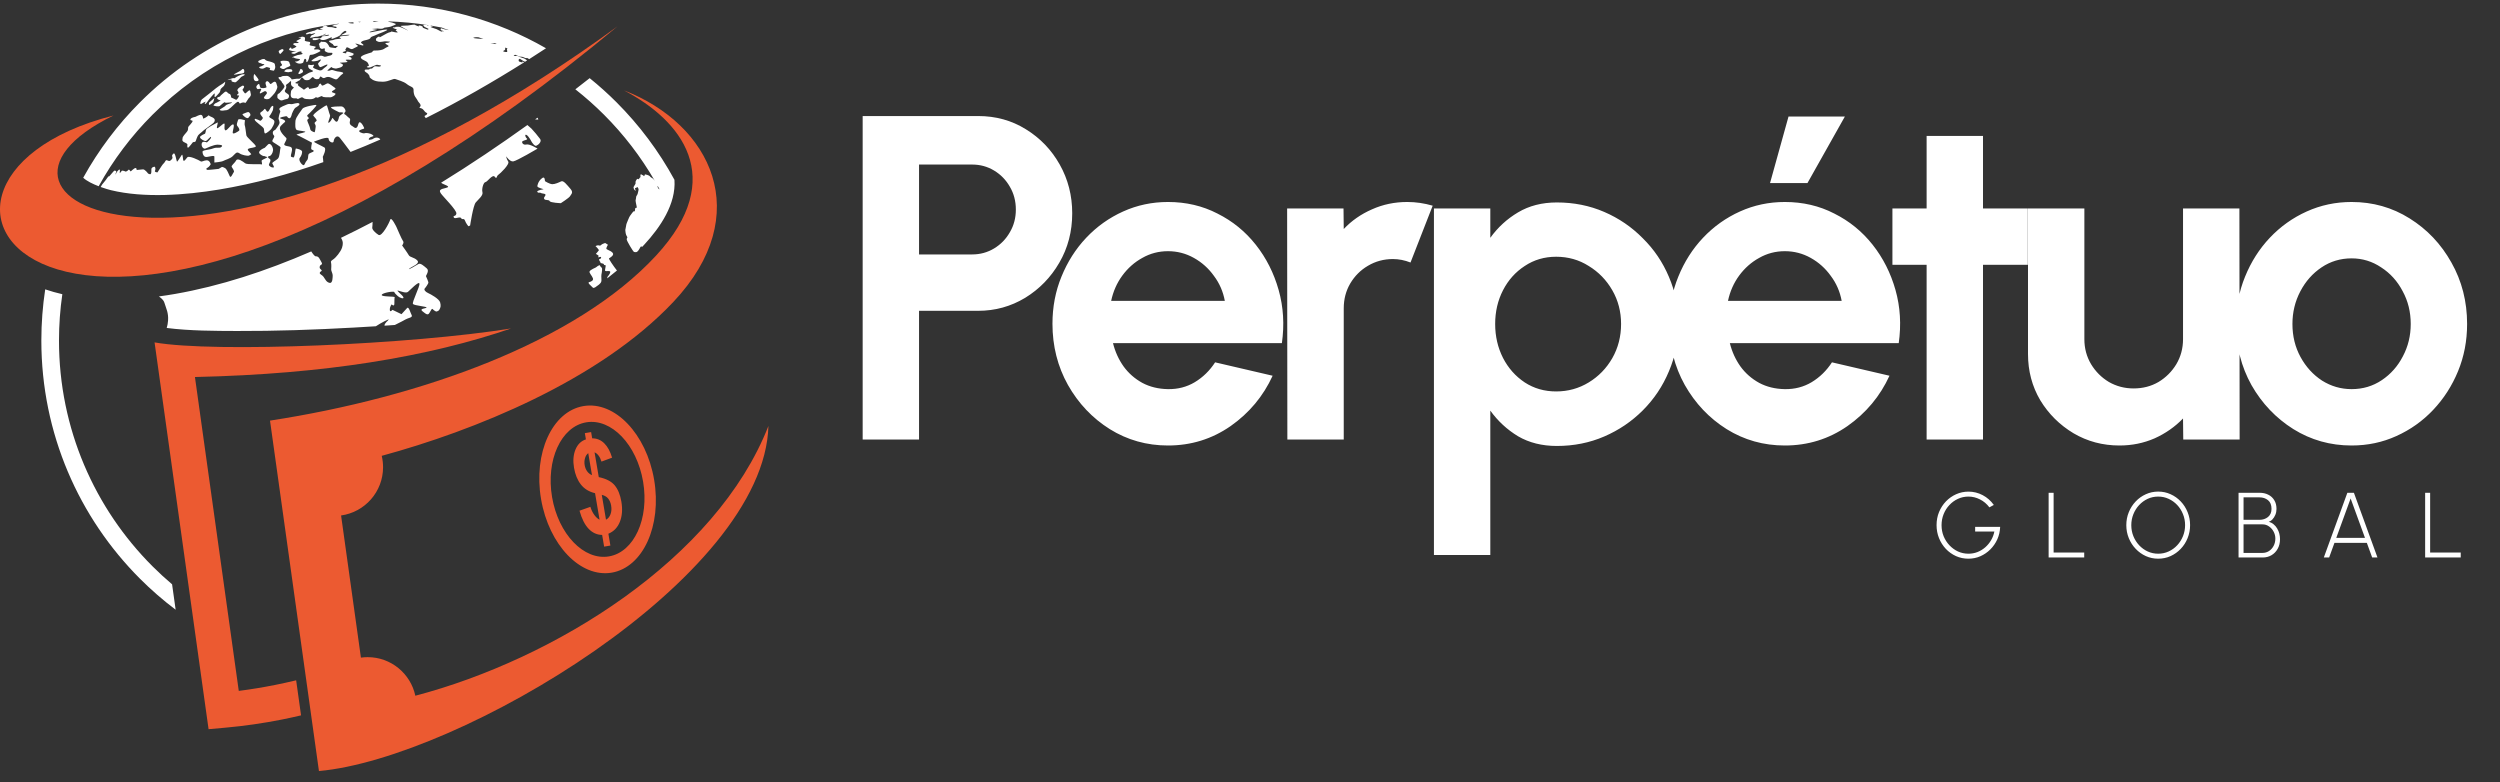 <svg xmlns="http://www.w3.org/2000/svg" width="195" height="61" viewBox="0 0 195 61" fill="none"><rect x="0" y="0" width="195" height="61" fill="#333333" stroke="none"/><path fill-rule="evenodd" clip-rule="evenodd" d="M48.122 21.101C47.849 20.757 47.456 20.171 47.502 20.154C47.556 20.115 47.967 19.905 47.774 19.705C47.58 19.509 47.275 19.484 47.294 19.373C47.312 19.262 47.42 19.092 47.42 19.092C47.315 19.031 47.315 19.031 47.203 18.953C47.203 18.953 47 19.019 46.929 19.071C46.865 19.14 46.812 19.182 46.715 19.142C46.617 19.103 46.449 19.196 46.449 19.196C46.449 19.196 46.73 19.46 46.708 19.529C46.679 19.581 46.478 19.801 46.478 19.801C46.586 19.877 46.586 19.877 46.688 19.936C46.671 20.001 46.671 20.001 46.661 20.084C46.661 20.084 46.937 19.959 46.882 20.119C46.819 20.26 46.715 20.142 46.735 20.272C46.755 20.401 46.863 20.421 46.836 20.489C46.808 20.557 47.096 20.516 47.105 20.631C47.113 20.745 47.263 20.578 47.239 20.783C47.213 20.986 47.16 21.1 47.223 21.139C47.285 21.177 47.582 21.088 47.599 21.201C47.621 21.332 47.383 21.594 47.383 21.594L47.361 21.714C47.62 21.513 47.874 21.308 48.122 21.101ZM46.87 22.034C46.858 22.062 46.796 22.13 46.714 22.203C46.616 22.275 46.517 22.347 46.417 22.418C46.337 22.459 46.269 22.472 46.237 22.431C46.135 22.314 45.791 22.054 45.944 22.011C46.096 21.969 46.318 21.89 46.243 21.694C46.168 21.497 45.936 21.279 45.987 21.172C46.031 21.048 46.474 20.862 46.474 20.862C46.474 20.862 46.78 20.605 46.8 20.714C46.819 20.823 46.955 20.836 46.962 20.969C46.974 21.119 46.91 21.424 46.91 21.424C46.91 21.424 46.891 21.637 46.911 21.8C46.928 21.945 46.87 22.034 46.87 22.034ZM42.119 15.019C42.291 15.141 42.612 15.065 42.54 15.243C42.455 15.407 42.385 15.423 42.462 15.536C42.528 15.636 42.83 15.563 42.873 15.684C42.926 15.818 43.744 15.848 43.744 15.848C43.744 15.848 44.373 15.445 44.458 15.311C44.531 15.161 44.761 15.035 44.497 14.732C44.231 14.432 43.961 14.06 43.776 14.145C43.589 14.233 43.29 14.372 43.075 14.367C42.848 14.352 42.506 14.13 42.506 14.13C42.506 14.13 42.512 13.693 42.272 13.905C42.004 14.097 41.877 14.492 41.927 14.563C41.989 14.648 42.405 14.758 42.405 14.758C42.405 14.758 41.853 14.848 41.908 14.959C41.975 15.082 42.119 15.019 42.119 15.019ZM19.6 12.027C19.524 11.884 19.227 11.705 19.361 11.612C19.494 11.519 19.987 11.521 19.952 11.399C19.933 11.267 19.222 10.7 19.215 10.55C19.193 10.41 19.126 9.829 19.091 9.773C19.057 9.717 19.107 9.379 19.107 9.379C19.107 9.379 18.595 9.207 18.569 9.356C18.527 9.517 18.415 9.715 18.512 9.825C18.609 9.938 18.732 10.126 18.64 10.2C18.547 10.273 18.165 10.515 18.151 10.358C18.139 10.202 18.342 9.678 18.164 9.703C17.985 9.729 17.657 10.285 17.558 10.148C17.443 10.025 17.573 9.677 17.493 9.636C17.43 9.583 16.946 10.117 16.92 9.979C16.895 9.842 17.058 9.498 16.947 9.561C16.819 9.636 16.075 9.995 16.062 10.146C16.049 10.298 15.993 10.428 15.993 10.428C15.993 10.428 15.556 10.599 15.604 10.719C15.639 10.853 15.96 11.03 16.066 10.995C16.188 10.948 16.463 10.572 16.464 10.703C16.467 10.835 16.139 11.111 16.139 11.111C16.139 11.111 15.774 10.943 15.731 11.208C15.694 11.472 15.899 11.636 16.019 11.589C16.139 11.542 16.639 11.292 16.968 11.284C17.28 11.295 17.412 11.335 17.266 11.464C17.12 11.592 16.953 11.452 16.621 11.578C16.288 11.709 15.782 11.688 15.795 11.851C15.81 12.014 15.868 12.191 16.019 12.235C16.155 12.294 16.73 12.06 16.722 12.226C16.718 12.392 16.721 12.678 16.721 12.678C16.721 12.678 17.282 12.631 17.43 12.546C17.577 12.463 17.937 12.378 18.14 12.193C18.359 11.996 18.438 11.796 18.67 11.954C18.903 12.118 19.279 12.151 19.362 12.148C19.432 12.154 19.6 12.027 19.6 12.027ZM18.914 8.9C18.893 8.985 19.287 9.328 19.384 9.177C19.466 9.037 19.587 9.045 19.508 8.864C19.412 8.695 19.337 8.729 19.164 8.799C19.009 8.859 18.914 8.9 18.914 8.9ZM15.76 10.282C15.866 10.143 16.682 9.63 16.72 9.503C16.775 9.364 16.793 9.243 16.483 9.115C16.175 8.997 16.371 8.928 16.16 9.086C15.967 9.233 15.841 9.251 15.841 9.251C15.841 9.251 15.837 8.885 15.588 8.966C15.356 9.036 15.334 9.08 15.266 9.104C15.198 9.128 14.899 9.158 14.853 9.313C14.825 9.454 15.126 9.322 14.983 9.535C14.825 9.763 14.692 9.849 14.676 9.931C14.661 10.014 14.697 10.153 14.576 10.283C14.455 10.413 14.227 10.685 14.242 10.764C14.242 10.859 14.163 10.966 14.327 11.071C14.509 11.164 14.639 11.206 14.617 11.306C14.597 11.406 14.612 11.542 14.677 11.518C14.742 11.494 15.053 11.085 15.053 11.085C15.053 11.085 15.236 11.097 15.266 11.004C15.296 10.912 15.392 10.639 15.458 10.552C15.524 10.466 15.76 10.282 15.76 10.282ZM19.86 9.327C19.891 9.502 20.541 9.884 20.584 10.044C20.613 10.214 20.598 10.418 20.697 10.408C20.796 10.398 21.099 10.143 21.159 10.058C21.203 9.98 21.486 9.582 21.381 9.404C21.26 9.237 20.912 9.183 21.021 9.053C21.132 8.923 21.302 8.59 21.298 8.533C21.294 8.476 21.381 8.183 21.223 8.273C21.048 8.371 20.971 8.813 20.827 8.696C20.7 8.574 20.701 8.391 20.58 8.558C20.444 8.733 20.29 8.739 20.299 8.843C20.29 8.956 20.5 9.145 20.505 9.198C20.494 9.26 20.344 9.477 20.262 9.406C20.162 9.344 19.891 9.261 19.891 9.261C19.867 9.299 19.867 9.299 19.86 9.327ZM16.645 8.208C16.664 8.275 17.056 8.333 17.144 8.267C17.214 8.213 17.524 7.918 17.537 7.98C17.551 8.042 17.786 8.001 17.863 8C17.921 8.01 18.165 7.948 18.08 8.018C17.995 8.087 17.698 8.109 17.597 8.234C17.515 8.348 17.109 8.528 17.137 8.568C17.147 8.621 17.355 8.655 17.507 8.611C17.642 8.58 17.717 8.655 17.99 8.405C18.285 8.145 18.489 7.896 18.593 7.945C18.697 7.996 18.65 8.128 18.777 8.048C18.885 7.979 19.063 7.989 19.063 7.989C19.063 7.989 19.102 8.102 19.197 7.968C19.275 7.844 19.396 7.663 19.396 7.663C19.396 7.663 19.604 7.506 19.565 7.338C19.509 7.182 19.569 6.913 19.331 7.124C19.116 7.326 19.131 7.307 19.071 7.242C19.031 7.169 18.885 7.037 18.926 6.974C18.988 6.9 19.092 6.763 19.01 6.703C18.928 6.644 18.9 6.689 18.706 6.803C18.512 6.918 18.512 7.054 18.512 7.054C18.512 7.054 18.621 7.203 18.606 7.268C18.592 7.332 18.444 7.385 18.496 7.43C18.547 7.476 18.704 7.397 18.638 7.502C18.591 7.596 18.475 7.831 18.391 7.774C18.307 7.718 18.076 7.633 18.034 7.606C18.011 7.568 18.039 7.355 17.886 7.317C17.733 7.282 17.685 7.028 17.497 7.203C17.312 7.378 17.211 7.431 17.177 7.505C17.163 7.566 16.862 7.564 16.952 7.699C17.044 7.837 17.292 7.806 17.169 7.864C17.047 7.923 16.899 8.024 16.828 8.04C16.739 8.069 16.653 8.22 16.645 8.208ZM16.391 8.161C16.486 8.1 16.646 8.013 16.661 7.876C16.697 7.727 16.751 7.603 16.686 7.671C16.604 7.752 16.372 7.937 16.324 7.989C16.277 8.041 16.301 8.19 16.301 8.19C16.301 8.19 16.429 8.136 16.391 8.161ZM15.944 7.97C15.866 7.98 15.701 8.145 15.64 8.102C15.58 8.06 15.69 7.78 15.753 7.747C15.816 7.715 16.761 6.947 16.853 6.874C16.945 6.801 17.252 6.585 17.378 6.521C17.503 6.458 17.577 6.307 17.564 6.422C17.552 6.54 17.494 6.668 17.462 6.706C17.411 6.755 17.228 6.901 17.197 6.983C17.187 7.053 17.186 7.181 17.048 7.306C16.911 7.432 16.809 7.608 16.748 7.559C16.688 7.51 16.829 7.179 16.678 7.329C16.547 7.466 16.453 7.573 16.318 7.742C16.185 7.912 16.091 8.094 15.995 8.117C15.917 8.127 16.049 7.919 16.049 7.919C16.049 7.919 15.946 7.972 15.944 7.97ZM17.733 6.247C17.82 6.257 18.109 6.15 18.062 6.258C17.997 6.378 18.253 6.408 18.34 6.423C18.448 6.427 18.819 5.995 18.819 5.995C18.819 5.995 19.157 5.842 19.092 5.817C19.027 5.791 18.976 5.74 18.616 5.909C18.278 6.07 18.335 6.126 18.239 6.096C18.144 6.068 17.73 6.242 17.733 6.247ZM18.239 5.802C18.274 5.866 18.62 5.766 18.62 5.766C18.62 5.766 19.005 5.746 19.038 5.659C19.074 5.572 19.058 5.38 18.954 5.383C18.871 5.376 18.881 5.45 18.716 5.541C18.53 5.643 18.24 5.804 18.239 5.802ZM20.173 4.746C20.036 4.907 20.373 4.916 20.422 4.969C20.47 5.024 20.747 4.961 20.548 5.088C20.328 5.226 20.186 5.191 20.219 5.266C20.252 5.342 20.413 5.364 20.508 5.353C20.603 5.341 20.792 5.196 20.833 5.236C20.896 5.268 21.07 5.271 21.069 5.33C21.068 5.39 20.95 5.461 21.152 5.478C21.333 5.505 21.357 5.566 21.42 5.417C21.507 5.262 21.46 5.137 21.435 5.004C21.411 4.874 21.062 4.807 20.866 4.756C20.67 4.708 20.677 4.6 20.601 4.602C20.547 4.594 20.449 4.606 20.323 4.672C20.218 4.73 20.173 4.746 20.173 4.746ZM21.89 4.772C21.838 4.901 22.019 5.003 21.998 5.08C21.977 5.158 21.698 5.187 21.914 5.32C22.13 5.459 22.23 5.337 22.309 5.29C22.388 5.244 22.739 5.162 22.627 5.032C22.537 4.9 22.643 4.781 22.318 4.743C21.991 4.711 21.89 4.772 21.89 4.772ZM21.758 3.958C21.687 4.046 21.844 4.283 21.907 4.175C21.993 4.06 22.175 3.929 22.108 3.878C22.042 3.829 22.038 3.816 21.971 3.841C21.881 3.874 21.758 3.958 21.758 3.958ZM19.84 5.774C19.779 5.806 19.746 6.161 19.847 6.268C19.928 6.387 20.219 6.324 20.165 6.207C20.112 6.092 19.965 5.935 19.95 5.902C19.934 5.868 19.84 5.774 19.84 5.774ZM22.166 5.562C22.178 5.595 22.506 5.665 22.582 5.616C22.639 5.575 22.823 5.646 22.8 5.501C22.778 5.358 22.534 5.398 22.511 5.399C22.466 5.407 22.387 5.382 22.29 5.442C22.214 5.495 22.166 5.56 22.166 5.562ZM23.393 5.482C23.381 5.52 23.312 5.671 23.272 5.689C23.252 5.7 23.284 5.806 23.385 5.766C23.466 5.733 23.545 5.694 23.619 5.634C23.671 5.58 23.593 5.464 23.586 5.44C23.558 5.422 23.445 5.345 23.433 5.383C23.421 5.421 23.393 5.482 23.393 5.482ZM21.322 7.378C21.441 7.284 21.665 6.888 21.63 6.741C21.575 6.603 21.56 6.331 21.392 6.379C21.224 6.427 21.125 6.641 21.045 6.507C20.966 6.376 20.843 6.255 20.736 6.398C20.651 6.533 20.828 6.771 20.777 6.818C20.708 6.873 20.369 6.912 20.302 6.818C20.234 6.726 20.27 6.436 20.102 6.599C19.916 6.772 20.014 6.874 20.068 6.936C20.103 7.008 20.447 6.822 20.365 7.005C20.286 7.19 20.225 7.262 20.283 7.284C20.341 7.307 20.596 7.096 20.697 7.11C20.778 7.134 20.864 7.223 20.793 7.321C20.741 7.411 20.507 7.606 20.611 7.679C20.714 7.753 20.906 7.773 21.041 7.67C21.158 7.576 21.322 7.378 21.322 7.378ZM22.886 4.478C23.154 4.658 23.57 4.536 23.334 4.708C23.08 4.889 22.867 4.732 23.101 4.88C23.334 5.037 23.631 4.934 23.657 4.861C23.685 4.789 23.728 4.511 23.848 4.607C23.944 4.713 23.844 4.864 23.931 4.842C24.018 4.819 24.081 4.608 24.094 4.565C24.129 4.517 24.115 4.266 24.236 4.277C24.378 4.284 24.592 4.195 24.634 4.174C24.677 4.154 24.955 4.025 24.994 3.986C25.011 3.952 24.895 3.847 24.755 3.852C24.613 3.858 24.5 3.882 24.487 3.824C24.497 3.76 24.718 3.68 24.588 3.629C24.457 3.58 24.117 3.573 24.147 3.493C24.177 3.414 24.247 3.289 24.144 3.267C24.017 3.251 23.76 3.21 23.774 3.164C23.788 3.12 23.812 2.91 23.762 2.909C23.735 2.904 23.616 2.829 23.526 2.869C23.459 2.905 23.259 2.911 23.291 2.938C23.347 2.959 23.491 2.932 23.472 2.954C23.476 2.971 23.483 3 23.372 3.056C23.238 3.119 23.084 3.197 23.116 3.225C23.172 3.246 23.369 3.329 23.275 3.349C23.157 3.374 22.974 3.346 22.956 3.369C22.914 3.399 22.867 3.409 22.851 3.442C22.859 3.468 23.125 3.617 23.125 3.617C23.125 3.617 23.113 3.662 22.983 3.726C22.854 3.791 22.721 3.847 22.73 3.791C22.738 3.735 22.694 3.672 22.636 3.727C22.556 3.791 22.543 3.832 22.556 3.873C22.569 3.915 22.628 3.945 22.731 3.96C22.811 3.983 22.892 4.006 23.064 4.01C23.258 4.009 22.781 4.047 22.729 4.116C22.699 4.18 22.928 4.212 22.995 4.192C23.062 4.172 23.266 4.037 23.313 4.029C23.336 4.028 23.565 3.979 23.516 4.069C23.469 4.161 23.659 4.154 23.6 4.204C23.542 4.254 23.307 4.27 23.217 4.293C23.127 4.316 22.804 4.445 22.787 4.468C22.748 4.498 22.886 4.478 22.886 4.478ZM51.435 14.749L51.298 14.5C51.275 14.568 51.307 14.622 51.307 14.622C51.307 14.622 51.412 14.819 51.433 14.752L51.435 14.749ZM27.488 1.737C27.375 1.747 27.262 1.757 27.15 1.767C27.161 1.772 27.174 1.778 27.189 1.783C27.267 1.813 27.317 1.818 27.467 1.83C27.642 1.842 27.564 1.8 27.587 1.772C27.596 1.762 27.55 1.749 27.488 1.737ZM28.134 1.694L27.93 1.706L27.982 1.719C28.075 1.753 28.112 1.719 28.134 1.694ZM29.537 1.657H29.505C29.403 1.657 29.3 1.657 29.198 1.658C29.091 1.687 29.058 1.681 29.102 1.707C29.127 1.737 29.326 1.702 29.475 1.669L29.537 1.657ZM34.469 2.152C34.167 2.091 33.862 2.035 33.556 1.985C33.58 2 33.607 2.019 33.659 2.037C33.778 2.081 33.828 2.08 33.828 2.08C33.828 2.08 33.803 2.076 33.625 2.088C33.446 2.103 33.953 2.225 34.045 2.271C34.137 2.317 34.272 2.397 34.387 2.449C34.502 2.503 34.393 2.421 34.591 2.436C34.765 2.449 34.425 2.386 34.382 2.348C34.34 2.311 34.397 2.278 34.383 2.219C34.394 2.168 34.524 2.273 34.891 2.334C35.234 2.394 34.609 2.232 34.542 2.186C34.522 2.175 34.497 2.164 34.469 2.152ZM37.708 3.04C37.576 2.994 37.444 2.949 37.311 2.905C37.184 2.894 37.025 2.902 36.939 2.931C36.874 2.97 37.096 3.007 37.303 3.013C37.475 3.016 37.525 3.037 37.708 3.04ZM38.739 3.425L38.583 3.363C38.579 3.366 38.575 3.368 38.574 3.371C38.544 3.38 38.251 3.381 38.251 3.381C38.251 3.381 38.502 3.419 38.603 3.433C38.65 3.44 38.701 3.436 38.739 3.425ZM39.608 3.792L39.423 3.71C39.416 3.749 39.39 3.787 39.405 3.831C39.404 3.895 39.367 3.918 39.266 3.967C39.162 4.021 39.485 4.079 39.55 4.055C39.591 4.024 39.538 3.899 39.538 3.838C39.525 3.804 39.563 3.798 39.608 3.792ZM25.22 12.646C25.208 12.432 25.178 12.228 25.178 12.228C25.178 12.228 25.496 11.623 25.301 11.501C25.103 11.38 24.422 11.078 24.498 11.048C24.559 11.024 25.624 10.579 25.634 10.826C25.631 11.081 26.022 11.216 26.026 11.02C26.032 10.825 26.27 10.454 26.51 10.752C26.633 10.912 27.017 11.395 27.345 11.851C28.116 11.547 28.883 11.227 29.647 10.892C29.665 10.864 29.65 10.832 29.581 10.789C29.326 10.628 29.046 10.859 29.046 10.859C29.046 10.859 28.645 10.989 28.792 10.791C28.927 10.596 29.264 10.686 29.069 10.526C28.853 10.369 28.511 10.349 28.433 10.394C28.339 10.441 27.851 10.278 28.07 10.152C28.309 10.025 28.462 10.079 28.386 9.936C28.326 9.793 28.047 9.286 27.945 9.689C27.85 10.099 27.67 9.981 27.577 9.905C27.501 9.828 27.327 9.799 27.287 9.625C27.247 9.453 27.388 9.32 27.251 9.216C27.096 9.115 26.983 8.948 26.89 8.921C26.813 8.892 26.853 8.8 26.933 8.72C27.012 8.64 26.835 8.305 26.629 8.301C26.404 8.299 25.763 8.308 25.819 8.395C25.874 8.483 26.464 8.762 26.464 8.762C26.464 8.762 26.845 8.743 26.767 8.829C26.69 8.915 26.485 8.989 26.439 9.14C26.412 9.288 26.33 9.615 26.158 9.453C25.983 9.294 25.945 9.107 25.888 9.267C25.832 9.428 25.615 9.659 25.609 9.555C25.587 9.456 25.809 9.063 25.73 8.953C25.669 8.84 25.536 8.229 25.476 8.215C25.397 8.206 24.347 8.903 24.44 9.026C24.533 9.151 24.757 9.351 24.686 9.428C24.632 9.499 24.518 9.551 24.537 9.617C24.573 9.677 24.644 9.797 24.621 9.903C24.615 10.005 24.568 10.324 24.53 10.316C24.492 10.309 24.193 10.215 24.196 10.055C24.183 9.901 23.983 9.51 23.969 9.409C23.939 9.315 24.09 9.25 24.097 9.214C24.105 9.177 23.874 9.054 23.999 8.961C24.107 8.874 24.76 8.223 24.673 8.189C24.604 8.153 23.68 8.325 23.59 8.481C23.501 8.637 23.089 9.105 23.046 9.413C23.026 9.717 23.007 10.062 23.151 10.139C23.31 10.212 23.962 10.228 23.787 10.305C23.613 10.381 23.021 10.476 23.151 10.521C23.279 10.567 24.336 11.129 24.336 11.129C24.336 11.129 24.226 11.598 24.295 11.652C24.363 11.706 24.498 11.711 24.461 11.796C24.425 11.882 24.12 11.909 24.059 12.056C24.013 12.197 24.068 12.383 23.929 12.526C23.792 12.67 23.792 12.828 23.701 12.879C23.596 12.936 23.244 12.51 23.381 12.323C23.522 12.137 23.57 11.964 23.564 11.822C23.558 11.681 23.088 11.56 23.067 11.593C23.031 11.632 22.999 12.344 22.866 12.28C22.732 12.218 22.656 12.279 22.698 12.072C22.744 11.866 22.841 11.605 22.717 11.491C22.593 11.378 22.059 11.425 22.191 11.193C22.312 10.968 22.372 10.851 22.337 10.772C22.286 10.702 21.612 10.146 21.904 9.82C22.188 9.502 22.318 9.524 22.2 9.388C22.081 9.253 21.559 9.245 22.043 9.116C22.525 8.993 22.333 9.122 22.509 9.206C22.666 9.298 22.736 9.015 22.751 8.95C22.75 8.892 22.94 8.474 23.022 8.418C23.104 8.361 23.469 8.175 23.332 8.07C23.194 7.967 22.843 8.151 22.686 8.121C22.547 8.086 22.434 8.123 22.345 8.165C22.274 8.2 21.825 8.355 21.792 8.479C21.76 8.603 21.904 8.591 21.847 8.756C21.775 8.929 21.733 9.165 21.725 9.241C21.718 9.317 21.861 9.498 21.777 9.675C21.696 9.851 21.536 10.029 21.505 10.092C21.475 10.155 21.257 10.17 21.281 10.377C21.29 10.595 21.465 10.543 21.361 10.732C21.274 10.912 21.25 10.903 21.242 11.002C21.22 11.109 21.936 11.406 21.883 11.526C21.831 11.646 21.834 12.22 21.677 12.373C21.522 12.526 21.207 12.659 21.241 12.75C21.277 12.84 21.451 13.069 21.304 13.069C21.156 13.071 20.962 12.941 20.976 12.841C20.977 12.75 21.213 12.48 21.021 12.382C20.843 12.278 20.899 12.176 21.014 12.173C21.143 12.162 21.28 11.931 21.299 11.723C21.321 11.515 21.096 11.066 20.894 11.28C20.679 11.504 20.653 11.527 20.653 11.527C20.653 11.527 20.001 11.771 20.283 12.018C20.578 12.265 20.7 12.141 20.696 12.199C20.692 12.256 20.951 12.2 20.813 12.294C20.675 12.388 20.39 12.47 20.405 12.555C20.408 12.65 20.494 12.871 20.382 12.822C20.271 12.774 19.28 12.861 19.122 12.736C18.964 12.614 18.538 12.288 18.418 12.514C18.287 12.75 18.008 12.916 18.077 13.025C18.145 13.134 18.304 13.348 18.235 13.426C18.165 13.505 18.014 13.93 17.923 13.752C17.833 13.575 17.724 13.242 17.572 13.124C17.407 13.02 17.311 13.022 17.311 13.022C17.183 13.097 17.183 13.097 17.054 13.173C17.054 13.173 16.221 13.271 16.173 13.249C16.112 13.242 16.029 13.159 16.175 13.091C16.334 13.01 16.435 12.814 16.435 12.814C16.435 12.814 16.361 12.485 16.113 12.503C15.878 12.512 15.725 12.664 15.637 12.575C15.537 12.502 14.739 12.11 14.611 12.273C14.47 12.451 14.372 12.586 14.319 12.537C14.252 12.503 14.273 11.948 14.175 12.089C14.078 12.229 13.828 12.654 13.803 12.604C13.765 12.57 13.666 11.876 13.545 11.97C13.424 12.065 13.396 12.156 13.442 12.226C13.474 12.311 13.462 12.387 13.294 12.524C13.14 12.647 12.993 12.379 12.902 12.559C12.8 12.756 12.74 12.735 12.6 12.957C12.475 13.162 12.28 13.449 12.28 13.449C12.28 13.449 12.035 13.428 12.088 13.331C12.154 13.216 12.122 12.969 12.027 13.006C11.945 13.028 11.8 13.056 11.807 13.229C11.816 13.402 11.807 13.504 11.753 13.573C11.713 13.626 11.552 13.537 11.552 13.537C11.552 13.537 11.3 13.185 11.142 13.211C11 13.221 10.657 13.258 10.657 13.258C10.657 13.258 10.681 12.99 10.443 13.164C10.221 13.322 10.195 13.418 10.164 13.34C10.122 13.282 10.06 13.183 10.006 13.26C9.952 13.338 9.813 13.387 9.813 13.387C9.813 13.387 9.555 13.272 9.501 13.322C9.448 13.373 9.322 13.578 9.339 13.475C9.343 13.392 9.399 13.139 9.261 13.251C9.111 13.385 9.064 13.499 9.048 13.546C9.031 13.592 9.039 13.598 9.015 13.611C9.003 13.603 9.039 13.454 9.062 13.411C9.072 13.388 9.069 13.329 9.041 13.339C9.013 13.35 8.971 13.236 8.856 13.366C8.755 13.476 8.492 13.804 8.486 13.772C8.493 13.718 8.476 13.736 8.46 13.756C8.431 13.796 8.392 13.83 8.368 13.873C8.344 13.916 8.156 14.178 8.082 14.249C8.026 14.296 7.927 14.441 7.851 14.585C8.184 14.706 8.484 14.792 8.649 14.833C11.247 15.467 14.48 15.216 17.089 14.784C19.79 14.338 22.515 13.6 25.22 12.646ZM29.318 25.448C29.696 25.196 30.375 24.84 30.317 24.932C30.247 25.044 29.987 25.197 29.99 25.404C30.259 25.387 30.528 25.368 30.798 25.348L30.834 25.33C31.26 25.109 31.495 25.007 31.656 24.904C31.818 24.802 32.214 24.774 32.112 24.583C32.008 24.392 31.888 23.891 31.757 24.023C31.626 24.156 31.317 24.506 31.317 24.506C30.965 24.336 30.965 24.336 30.611 24.167C30.611 24.167 30.406 24.417 30.405 24.152C30.405 23.888 30.552 23.742 30.552 23.742C30.552 23.742 30.744 23.948 30.759 23.713C30.771 23.478 30.756 23.273 30.786 23.186C30.815 23.098 29.725 23.168 29.775 23C29.826 22.833 30.727 22.689 30.756 22.783C30.786 22.878 30.904 22.974 31.03 23.098C31.154 23.222 31.536 23.363 31.462 23.18C31.387 22.997 30.831 22.61 31.059 22.669C31.285 22.728 31.665 22.89 31.819 22.767C31.971 22.644 32.663 21.903 32.715 22.119C32.768 22.337 32.105 23.589 32.215 23.714C32.324 23.838 33.322 23.91 33.272 23.989C33.223 24.072 32.675 24.059 32.954 24.281C33.231 24.501 33.369 24.617 33.492 24.414C33.615 24.213 33.685 24.02 33.76 24.119C33.832 24.213 34.012 24.299 34.012 24.299C34.012 24.299 34.185 24.3 34.273 24.151C34.358 23.997 34.409 23.869 34.332 23.588C34.26 23.314 33.608 22.955 33.388 22.856C33.172 22.762 33.047 22.593 33.131 22.499C33.22 22.407 33.383 22.155 33.411 22.069C33.439 21.982 33.227 21.571 33.223 21.533C33.225 21.498 33.504 21.119 33.297 20.943C33.094 20.77 32.801 20.494 32.641 20.592C32.485 20.692 31.73 21.129 31.919 20.959C32.109 20.789 32.786 20.579 32.556 20.322C32.32 20.062 31.985 20.087 31.882 19.901C31.779 19.716 31.365 19.146 31.365 19.146C31.365 19.146 31.54 18.937 31.441 18.811C31.339 18.683 30.923 17.706 30.923 17.706C30.923 17.706 30.524 16.875 30.439 17.133C30.358 17.393 29.786 18.483 29.528 18.323C29.268 18.163 29.009 17.893 29.036 17.748C29.045 17.677 29.063 17.493 29.062 17.31C28.243 17.741 27.421 18.154 26.596 18.551C26.785 18.847 26.757 19.054 26.682 19.307C26.571 19.664 26.172 20.097 26.054 20.186C25.931 20.278 25.778 20.346 25.818 20.468C25.859 20.59 25.84 20.944 25.832 21.03C25.825 21.114 25.959 21.357 25.95 21.487C25.943 21.616 25.962 22.118 25.708 22.064C25.454 22.009 25.376 21.788 25.242 21.602C25.108 21.416 24.906 21.392 24.945 21.268C24.981 21.148 25.161 21.159 25.071 21.058C24.976 20.962 24.9 20.926 24.944 20.77C24.99 20.612 25.211 20.674 25.07 20.442C24.93 20.21 24.875 19.981 24.632 19.992C24.555 19.997 24.424 19.837 24.277 19.611C20.737 21.148 17.165 22.314 13.662 22.926C13.248 22.998 12.826 23.064 12.398 23.121C12.54 23.245 12.752 23.362 12.831 23.637C12.974 24.103 13.145 24.395 13.11 24.989C13.099 25.204 13.056 25.399 13.004 25.581C14.763 25.808 16.781 25.812 18.483 25.817C21.509 25.827 24.55 25.721 27.572 25.552C28.151 25.519 28.733 25.485 29.318 25.448ZM4.862 22.948C4.69 24.128 4.601 25.334 4.601 26.561C4.601 33.438 7.389 39.664 11.895 44.171C12.385 44.66 12.894 45.129 13.423 45.576L13.7 47.558C12.718 46.818 11.79 46.011 10.922 45.143C6.167 40.387 3.225 33.817 3.225 26.561C3.225 25.204 3.328 23.871 3.526 22.569C3.961 22.718 4.407 22.844 4.862 22.948ZM41.137 9.752C41.259 9.853 41.384 9.961 41.452 10.03C41.611 10.191 41.986 10.637 42.132 10.843C42.277 11.048 41.987 11.307 41.838 11.365C41.704 11.438 41.484 11.087 41.484 11.087C41.484 11.087 41.247 10.617 41.069 10.525C40.907 10.446 40.968 10.699 41.091 10.796C41.23 10.904 40.869 10.935 40.768 11.008C40.652 11.071 40.783 11.343 41.05 11.272C41.318 11.206 41.927 11.595 41.927 11.595C41.927 11.595 40.304 12.554 40.033 12.589C39.765 12.629 39.479 12.191 39.479 12.191C39.479 12.191 39.503 12.401 39.64 12.595C39.79 12.798 39.005 13.553 38.862 13.64C38.72 13.729 38.761 14.019 38.597 13.792C38.417 13.555 38.02 14.188 37.864 14.204C37.71 14.22 37.556 14.736 37.633 15.001C37.693 15.254 37.314 15.547 37.107 15.793C36.9 16.043 36.67 17.586 36.67 17.586C36.675 17.598 36.534 17.648 36.534 17.648C36.534 17.648 36.346 17.425 36.267 17.203C36.184 16.98 36.057 17.181 35.973 17.02C35.877 16.851 35.465 17.133 35.394 16.951C35.319 16.768 35.542 16.927 35.597 16.663C35.649 16.398 34.535 15.32 34.383 15.079C34.237 14.841 34.295 14.767 34.79 14.655C35.276 14.545 34.521 14.385 34.416 14.258L34.409 14.25C36.726 12.821 38.979 11.302 41.137 9.752ZM41.414 9.553C41.404 9.571 41.393 9.582 41.377 9.579L41.414 9.553ZM41.929 9.178L41.992 9.319C41.992 9.319 41.869 9.338 41.74 9.315L41.929 9.178ZM45.994 6.096C46.725 6.686 47.424 7.314 48.088 7.978C49.868 9.759 51.394 11.794 52.607 14.024C52.741 15.916 51.499 17.733 50.258 19.076L50.087 19.258L50.087 19.257C50.072 19.239 50.004 19.194 49.964 19.254C49.923 19.315 49.826 19.532 49.724 19.613C49.628 19.713 49.472 19.654 49.439 19.644C49.412 19.653 48.877 18.801 48.883 18.663C48.887 18.525 48.976 18.557 48.917 18.468C48.865 18.398 48.809 18.262 48.804 18.195C48.798 18.129 48.754 17.895 48.785 17.881C48.807 17.848 48.841 17.481 48.883 17.414C48.923 17.348 49.066 16.918 49.147 16.829C49.227 16.74 49.387 16.461 49.446 16.482C49.504 16.502 49.523 16.493 49.538 16.308C49.551 16.124 49.697 16.303 49.662 16.117C49.615 15.912 49.559 15.631 49.58 15.593C49.612 15.576 49.602 15.293 49.665 15.257C49.717 15.202 49.776 15.008 49.776 14.954C49.787 14.921 49.824 14.764 49.801 14.723C49.778 14.682 49.731 14.573 49.7 14.592C49.668 14.611 49.619 14.64 49.611 14.672C49.591 14.683 49.509 14.597 49.536 14.716C49.551 14.816 49.618 14.883 49.595 14.87C49.583 14.877 49.526 14.857 49.495 14.821C49.451 14.766 49.383 14.618 49.432 14.562C49.468 14.485 49.55 14.381 49.563 14.345C49.588 14.331 49.551 14.159 49.598 14.103C49.642 14.047 49.691 13.933 49.713 13.947C49.735 13.962 49.796 14.008 49.827 13.961C49.87 13.934 49.914 13.822 49.952 13.827C49.977 13.812 49.943 13.747 49.951 13.685C49.958 13.623 49.978 13.553 50.03 13.607C50.081 13.661 50.149 13.647 50.194 13.705C50.238 13.763 50.237 13.735 50.262 13.72C50.274 13.684 50.288 13.618 50.307 13.605C50.327 13.594 50.63 13.667 50.687 13.748C50.743 13.83 50.922 13.926 50.922 13.926C50.922 13.926 50.985 13.975 51.054 14.079L51.079 14.113C49.985 12.221 48.65 10.486 47.115 8.951C46.41 8.246 45.662 7.582 44.877 6.966C45.253 6.675 45.626 6.386 45.994 6.096ZM29.505 0.281C34.268 0.281 38.736 1.548 42.589 3.764C42.157 4.048 41.721 4.331 41.28 4.611L41.105 4.517C41.045 4.558 40.972 4.523 40.972 4.523C40.972 4.523 40.727 4.402 40.633 4.423C40.538 4.447 40.325 4.32 40.256 4.292C40.165 4.254 40.115 4.301 40.078 4.321C40.041 4.343 40.18 4.393 40.278 4.36C40.352 4.32 40.438 4.427 40.704 4.502C40.948 4.57 40.957 4.605 41.061 4.673C41.095 4.695 41.11 4.708 41.111 4.718L40.964 4.811C40.852 4.821 40.583 4.566 40.521 4.592C40.472 4.634 40.444 4.636 40.455 4.723C40.464 4.813 40.498 4.8 40.663 4.853C40.828 4.907 40.723 4.789 40.723 4.789C40.723 4.789 40.828 4.83 40.886 4.861C38.43 6.408 35.856 7.884 33.21 9.213C33.203 9.198 33.191 9.18 33.174 9.159C33.028 8.983 33.196 9.055 33.299 8.914C33.386 8.771 33.267 8.891 33.065 8.612C32.873 8.34 32.621 8.492 32.761 8.334C32.922 8.181 32.618 7.953 32.592 7.881C32.584 7.814 32.421 7.621 32.376 7.534C32.312 7.444 32.246 7.223 32.258 6.992C32.25 6.763 31.988 6.771 31.731 6.555C31.468 6.343 31.028 6.243 30.849 6.169C30.669 6.097 30.349 6.371 29.864 6.375C29.36 6.383 29.095 6.269 28.928 6.122C28.739 5.978 28.904 6.011 28.754 5.817C28.621 5.628 28.432 5.631 28.446 5.491C28.439 5.355 28.784 5.479 28.823 5.39C28.884 5.301 28.972 5.436 29.117 5.251C29.242 5.071 29.5 5.258 29.672 5.172C29.844 5.087 29.5 5.086 29.436 5.055C29.371 5.024 29.03 5.205 28.882 5.253C28.713 5.303 28.518 5.227 28.666 5.178C28.814 5.129 28.793 5.137 28.7 4.922C28.582 4.715 28.231 4.701 28.154 4.514C28.053 4.333 28.805 4.145 28.961 4.096C29.117 4.048 29.002 3.937 29.251 3.941C29.5 3.947 29.818 3.903 29.932 3.826C30.047 3.751 30.141 3.689 30.28 3.63C30.397 3.571 30.191 3.519 30.078 3.416C29.988 3.316 30.242 3.372 30.361 3.299C30.457 3.227 30.455 3.267 30.177 3.228C29.921 3.191 29.685 3.331 29.477 3.245C29.289 3.162 29.336 3.173 29.336 3.118C29.312 3.064 29.288 3.026 29.452 2.9C29.642 2.779 29.571 2.921 29.642 2.9C29.689 2.88 29.976 2.723 30.17 2.607C30.366 2.498 30.51 2.514 30.512 2.47C30.514 2.427 30.798 2.536 30.967 2.533C31.136 2.531 30.831 2.383 30.856 2.371C30.881 2.36 30.98 2.315 30.934 2.286C30.862 2.255 30.717 2.229 30.647 2.164C30.576 2.102 30.843 2.153 30.845 2.12C30.823 2.087 30.871 2.091 31.068 2.085C31.265 2.08 31.709 2.341 31.804 2.374C31.923 2.409 31.218 2.052 31.244 2.028C31.271 2.005 31.692 1.995 31.816 1.989C31.916 1.982 31.943 1.958 32.195 1.931C32.422 1.906 32.343 1.94 32.415 1.966C32.487 1.992 32.509 2.015 32.63 2.048C32.75 2.082 32.637 1.992 32.637 1.992C32.637 1.992 32.764 1.977 32.858 2.021C32.976 2.07 33.02 2.111 32.966 2.136C32.937 2.165 33.224 2.249 33.316 2.296C33.432 2.347 33.396 2.266 33.421 2.26C33.447 2.255 33.33 2.206 33.191 2.133C33.027 2.06 33.103 2.058 33.057 2.024C33.012 1.99 33.014 1.978 33.017 1.956C32.996 1.931 33.22 1.948 33.245 1.943C33.296 1.941 33.317 1.967 33.365 1.987C33.41 2.005 33.369 1.985 33.434 1.965C32.4 1.801 31.345 1.701 30.272 1.668C30.28 1.707 30.495 1.735 30.592 1.761C30.665 1.788 30.689 1.797 30.835 1.85C31.006 1.908 30.581 2.015 30.529 2.055C30.479 2.096 30.061 2.153 30.012 2.152C29.964 2.151 29.938 2.201 29.84 2.231C29.743 2.262 29.451 2.225 29.451 2.225C29.232 2.242 29.232 2.242 29.014 2.26C29.209 2.294 29.209 2.294 29.427 2.33C29.427 2.33 28.824 2.446 28.826 2.512C28.828 2.58 29.986 2.264 30.179 2.308C30.372 2.352 29.452 2.649 29.333 2.726C29.191 2.805 28.931 2.853 28.909 2.94C28.865 3.03 28.795 3.058 28.608 3.11C28.423 3.163 28.329 3.155 28.194 3.258C28.06 3.365 28.366 3.427 28.347 3.522C28.329 3.619 27.876 3.4 27.759 3.399C27.643 3.397 27.86 3.5 27.911 3.564C27.938 3.63 27.824 3.64 27.604 3.766C27.409 3.893 27.331 3.802 27.162 3.716C26.968 3.636 27.03 3.779 26.966 3.82C26.901 3.862 26.95 3.889 26.98 3.952C27.01 4.015 26.534 4.048 26.818 4.131C27.122 4.215 26.95 4.091 27.036 4.041C27.121 3.991 27.313 4.08 27.476 4.134C27.662 4.187 27.554 4.245 27.558 4.285C27.539 4.328 27.363 4.37 27.21 4.404C27.057 4.439 27.412 4.403 27.427 4.564C27.42 4.731 27.189 4.624 27.014 4.654C26.84 4.684 27.208 4.806 27.079 4.841C26.952 4.876 26.687 4.874 26.557 4.888C26.426 4.902 26.63 4.944 26.704 5.002C26.798 5.057 26.754 5.22 26.459 5.289C26.166 5.36 26.252 5.355 26.097 5.333C25.962 5.309 25.939 5.304 25.885 5.246C25.831 5.188 25.689 5.375 25.573 5.459C25.438 5.548 25.715 5.521 25.794 5.477C25.895 5.43 26.012 5.479 26.172 5.534C26.331 5.59 26.587 5.584 26.724 5.651C26.86 5.719 26.658 5.793 26.585 5.872C26.512 5.951 26.493 5.968 26.348 6.12C26.226 6.271 26.058 6.143 25.832 6.055C25.625 5.966 25.503 6 25.405 6.04C25.306 6.079 25.328 6.085 25.265 6.089C25.202 6.093 25.131 6.059 25.051 5.988C24.95 5.923 24.954 6.036 24.907 6.115C24.86 6.194 24.588 6.223 24.462 6.06C24.356 5.897 24.26 6.208 24.052 6.245C23.865 6.277 23.727 6.256 23.636 6.091C23.525 5.936 23.394 6.247 23.394 6.247C23.394 6.247 23.164 6.364 23.055 6.44C22.926 6.523 23.366 6.52 23.286 6.543C23.206 6.567 23.192 6.662 23.405 6.787C23.617 6.917 23.706 7 23.706 7C23.706 7 23.776 6.949 23.936 6.838C24.096 6.728 24.112 6.938 24.112 6.938C24.112 6.938 24.375 6.899 24.632 6.837C24.909 6.771 24.831 6.617 24.921 6.551C25.032 6.482 25.022 6.534 25.089 6.644C25.175 6.752 25.418 6.525 25.539 6.502C25.659 6.477 25.976 6.744 26.116 6.844C26.255 6.946 26.098 6.973 25.938 7.092C25.779 7.212 26.042 7.226 26.154 7.294C26.245 7.366 25.913 7.601 25.754 7.59C25.613 7.577 25.225 7.618 25.142 7.519C25.059 7.421 24.803 7.691 24.7 7.603C24.578 7.519 24.598 7.752 24.149 7.738C23.715 7.724 23.749 7.701 23.617 7.61C23.485 7.52 23.276 7.78 23.188 7.703C23.099 7.626 22.984 7.72 22.783 7.632C22.6 7.539 22.704 7.164 22.705 7.104C22.706 7.044 22.873 6.893 22.919 6.835C22.947 6.785 22.653 6.764 22.702 6.453C22.738 6.155 22.535 6.49 22.436 6.527C22.336 6.564 22.303 6.66 22.303 6.66C22.303 6.66 22.398 6.798 22.25 7.004C22.087 7.218 22.508 7.286 22.543 7.442C22.56 7.607 22.475 7.725 22.327 7.732C22.178 7.739 21.984 7.905 21.831 7.797C21.696 7.683 21.612 7.693 21.634 7.48C21.641 7.277 21.751 7.328 21.81 7.251C21.869 7.174 22.116 6.943 22.174 6.799C22.235 6.657 22.131 6.681 22.123 6.601C22.097 6.528 22.009 6.478 21.985 6.414C21.982 6.343 21.861 6.266 21.814 6.203C21.767 6.14 21.702 6.094 21.728 6.038C21.775 5.975 21.849 6.047 21.922 5.993C21.922 5.993 21.98 5.96 22.02 5.942C22.039 5.93 22.131 5.927 22.131 5.927C22.131 5.927 22.27 5.927 22.36 5.919C22.451 5.912 22.561 5.966 22.669 6.085C22.798 6.2 22.731 6.201 22.731 6.201C22.731 6.201 23.22 6.114 23.295 6.141C23.35 6.174 23.533 6.04 23.601 5.97C23.671 5.9 23.93 5.79 24.043 5.711C24.177 5.626 24.27 5.642 24.388 5.579C24.485 5.521 24.37 5.507 24.265 5.441C24.18 5.371 24.071 5.389 24.037 5.164C24.026 4.941 24.14 5.124 24.376 5.061C24.611 5 24.445 5.161 24.416 5.23C24.387 5.3 24.634 5.397 24.872 5.472C25.089 5.554 25.186 5.386 25.262 5.326C25.339 5.268 25.555 5.122 25.541 5.046C25.548 4.967 25.127 5.205 25.021 5.231C24.915 5.257 24.86 5.105 24.817 5.009C24.773 4.914 24.958 4.827 25.022 4.693C25.087 4.562 24.822 4.719 24.78 4.736C24.716 4.759 24.409 4.816 24.305 4.766C24.223 4.712 24.677 4.475 24.843 4.386C25.011 4.299 25.161 4.356 25.263 4.41C25.365 4.465 25.531 4.37 25.687 4.348C25.843 4.326 25.945 4.247 25.93 4.156C25.916 4.066 25.681 4.178 25.476 4.064C25.247 3.96 25.359 3.934 25.337 3.811C25.315 3.692 25.182 3.865 25.051 3.796C24.896 3.734 24.939 3.589 24.893 3.48C24.825 3.379 24.951 3.407 25.002 3.3C25.054 3.195 25.047 3.283 25.285 3.268C25.5 3.259 25.645 3.552 25.683 3.638C25.721 3.725 25.953 3.71 26.098 3.741C26.242 3.774 26.166 3.731 26.315 3.629C26.488 3.525 26.126 3.617 26.048 3.569C25.994 3.517 25.986 3.467 25.958 3.441C25.907 3.417 25.723 3.308 25.662 3.225C25.601 3.145 26.009 3.146 26.05 3.102C26.115 3.056 26.33 3.047 26.542 3.022C26.754 2.998 26.39 2.958 26.498 2.87C26.608 2.783 27.069 2.817 27.23 2.742C27.392 2.668 26.869 2.747 26.677 2.756C26.509 2.763 26.74 2.669 26.9 2.581C27.085 2.494 27.033 2.468 26.955 2.415C26.9 2.362 26.656 2.573 26.573 2.697C26.517 2.823 26.102 2.963 25.965 3.012C25.828 3.061 25.845 3.018 25.879 2.924C25.937 2.829 25.475 3.112 25.258 3.119C25.041 3.126 25.035 3.095 24.953 3.048C24.894 2.996 24.888 3.087 24.627 3.127C24.367 3.169 24.369 3.065 24.381 3.01C24.394 2.955 24.815 2.968 24.894 2.994C24.949 3.026 25.058 2.958 25.115 2.87C25.149 2.788 25.329 2.834 25.494 2.802C25.684 2.766 25.703 2.734 25.651 2.711C25.598 2.688 25.038 2.852 25.104 2.809C25.17 2.767 25.358 2.719 25.419 2.644C25.504 2.568 25.191 2.747 25.143 2.754C25.095 2.76 24.751 2.894 24.672 2.868C24.593 2.844 24.344 2.954 24.219 2.946C24.117 2.934 24.23 2.884 24.262 2.807C24.296 2.732 24.372 2.738 24.417 2.716C24.463 2.695 24.548 2.628 24.589 2.582C24.629 2.536 24.331 2.666 24.279 2.652C24.249 2.634 24.227 2.648 24.197 2.623C24.166 2.599 23.961 2.691 23.908 2.681C23.855 2.672 23.824 2.644 23.911 2.584C23.974 2.532 24.239 2.472 24.287 2.459C24.31 2.452 24.426 2.402 24.5 2.397C24.599 2.386 24.612 2.326 24.755 2.285C24.923 2.24 24.809 2.305 24.838 2.324C24.891 2.338 25.086 2.306 25.158 2.288C25.254 2.267 25.002 2.261 24.948 2.241C24.894 2.222 25.04 2.193 25.134 2.158C25.253 2.12 25.228 2.118 25.173 2.092C25.118 2.068 25.312 2.023 25.387 2.013C25.436 2.007 25.518 2.048 25.549 2.086C25.581 2.126 25.753 2.104 25.855 2.117C25.932 2.133 26.007 2.135 26.113 2.179C26.219 2.227 26.281 2.137 26.253 2.108C26.224 2.079 26.097 2.064 26.021 2.058C25.97 2.049 25.866 2.023 25.939 2.006C25.987 1.993 26.103 1.928 26.103 1.928C26.103 1.928 26.276 1.908 26.373 1.879C26.454 1.857 26.447 1.848 26.434 1.844C20.784 2.539 15.72 5.125 11.895 8.95C10.248 10.597 8.831 12.473 7.696 14.527C7.246 14.354 6.765 14.124 6.49 13.864C7.688 11.697 9.184 9.716 10.922 7.977C15.678 3.222 22.248 0.281 29.505 0.281Z" fill="white"></path><path fill-rule="evenodd" clip-rule="evenodd" d="M47.268 40.536C47.428 40.454 47.546 40.312 47.62 40.111C47.696 39.911 47.712 39.687 47.67 39.439C47.633 39.219 47.556 39.035 47.439 38.892C47.323 38.747 47.157 38.649 46.939 38.598L47.268 40.536ZM45.883 35.346C45.763 35.438 45.679 35.569 45.63 35.741C45.58 35.913 45.571 36.093 45.604 36.284C45.634 36.458 45.696 36.615 45.791 36.753C45.886 36.89 46.015 36.993 46.175 37.06L45.883 35.346ZM46.766 40.538L46.414 38.468C45.945 38.358 45.578 38.133 45.311 37.794C45.043 37.454 44.864 37.018 44.773 36.485C44.681 35.944 44.72 35.469 44.888 35.063C45.056 34.656 45.327 34.392 45.701 34.272L45.618 33.785L46.107 33.702L46.189 34.188C46.558 34.19 46.873 34.321 47.136 34.581C47.397 34.84 47.6 35.213 47.742 35.698L46.916 36.005C46.798 35.626 46.617 35.385 46.376 35.283L46.704 37.215C47.281 37.336 47.696 37.553 47.949 37.859C48.203 38.167 48.375 38.588 48.466 39.122C48.568 39.719 48.53 40.242 48.353 40.693C48.175 41.143 47.877 41.455 47.454 41.631L47.611 42.554L47.122 42.637L46.967 41.724C46.57 41.72 46.221 41.564 45.919 41.252C45.617 40.94 45.378 40.466 45.201 39.834L46.05 39.533C46.13 39.791 46.236 40.005 46.367 40.179C46.498 40.354 46.631 40.472 46.766 40.538ZM48.494 34.046C47.691 33.21 46.703 32.775 45.723 32.942C44.742 33.108 43.954 33.844 43.473 34.899C42.991 35.955 42.816 37.33 43.061 38.773C43.307 40.218 43.926 41.457 44.729 42.294C45.532 43.131 46.519 43.565 47.5 43.399C48.48 43.232 49.269 42.496 49.75 41.441C50.232 40.386 50.407 39.011 50.162 37.567C49.916 36.123 49.297 34.883 48.494 34.046ZM45.508 31.674C46.726 31.467 47.952 32.007 48.95 33.047C49.947 34.087 50.718 35.627 51.022 37.421C51.327 39.215 51.109 40.922 50.511 42.234C49.912 43.545 48.933 44.459 47.715 44.667C46.497 44.873 45.271 44.333 44.273 43.294C43.275 42.253 42.505 40.713 42.201 38.919C41.896 37.126 42.114 35.418 42.712 34.107C43.31 32.795 44.289 31.881 45.508 31.674ZM21.061 32.808C32.752 31.01 44.912 26.712 51.18 19.929C56.8 13.847 53.092 9.357 48.668 7.049C55.458 9.68 58.949 16.733 52.52 23.552C46.727 29.698 36.925 33.611 29.775 35.555C29.843 35.84 29.879 36.137 29.879 36.443C29.879 38.363 28.454 39.951 26.604 40.207L28.152 51.295C28.325 51.271 28.5 51.258 28.678 51.258C30.505 51.258 32.031 52.548 32.396 54.267C43.188 51.433 55.857 43.645 59.937 33.224C59.625 45.09 35.778 59.163 24.878 60.142L21.061 32.808Z" fill="#EC5A31"></path><path d="M23.482 55.798C22.982 55.916 22.483 56.026 21.987 56.125C20.561 56.408 19.086 56.624 17.566 56.76L16.269 56.876L16.088 55.583L12.272 28.249L12.056 26.707C16.747 27.538 32.111 26.869 39.865 25.62C36.793 26.672 33.167 27.596 28.823 28.274C24.905 28.885 20.405 29.292 15.205 29.407L18.624 53.89C19.554 53.772 20.497 53.616 21.449 53.427C22.007 53.315 22.557 53.194 23.1 53.064L23.482 55.798Z" fill="#EC5A31"></path><path fill-rule="evenodd" clip-rule="evenodd" d="M8.848 9.01C-5 15.758 15.739 25.782 48.171 2.05C4.856 38.066 -11.882 14.285 8.848 9.01Z" fill="#EC5A31"></path><path d="M67.288 34.281V9.051H76.299C77.668 9.051 78.906 9.393 80.011 10.078C81.128 10.763 82.011 11.682 82.66 12.835C83.309 13.989 83.633 15.256 83.633 16.638C83.633 18.055 83.297 19.341 82.624 20.494C81.963 21.636 81.074 22.549 79.957 23.234C78.84 23.906 77.62 24.243 76.299 24.243H71.685V34.281H67.288ZM71.685 19.846H75.83C76.455 19.846 77.025 19.689 77.542 19.377C78.059 19.065 78.467 18.644 78.768 18.116C79.08 17.587 79.236 16.998 79.236 16.349C79.236 15.689 79.08 15.094 78.768 14.565C78.467 14.037 78.059 13.616 77.542 13.304C77.025 12.992 76.455 12.835 75.83 12.835H71.685V19.846ZM91.103 34.749C89.445 34.749 87.931 34.323 86.561 33.47C85.204 32.617 84.117 31.469 83.3 30.028C82.495 28.586 82.092 26.994 82.092 25.252C82.092 23.942 82.326 22.717 82.795 21.576C83.264 20.422 83.906 19.413 84.723 18.548C85.552 17.671 86.513 16.986 87.607 16.494C88.7 16.001 89.865 15.755 91.103 15.755C92.508 15.755 93.794 16.055 94.959 16.656C96.137 17.244 97.134 18.055 97.951 19.089C98.768 20.122 99.362 21.299 99.735 22.621C100.107 23.942 100.192 25.324 99.987 26.766H86.814C86.982 27.439 87.258 28.045 87.643 28.586C88.027 29.114 88.514 29.541 89.102 29.865C89.691 30.178 90.358 30.34 91.103 30.352C91.872 30.364 92.569 30.184 93.193 29.811C93.83 29.427 94.359 28.91 94.779 28.262L99.266 29.307C98.534 30.905 97.44 32.214 95.987 33.235C94.533 34.245 92.905 34.749 91.103 34.749ZM86.67 23.468H95.536C95.404 22.747 95.121 22.098 94.689 21.522C94.269 20.933 93.746 20.464 93.121 20.116C92.496 19.767 91.824 19.593 91.103 19.593C90.382 19.593 89.715 19.767 89.102 20.116C88.49 20.452 87.967 20.915 87.535 21.504C87.114 22.08 86.826 22.735 86.67 23.468ZM100.414 34.281L100.396 16.259H104.794L104.812 17.863C105.424 17.215 106.157 16.704 107.01 16.331C107.863 15.947 108.782 15.755 109.767 15.755C110.428 15.755 111.089 15.851 111.75 16.043L110.02 20.476C109.563 20.296 109.107 20.206 108.65 20.206C107.941 20.206 107.293 20.38 106.704 20.729C106.127 21.065 105.665 21.528 105.316 22.116C104.98 22.693 104.812 23.336 104.812 24.045V34.281H100.414ZM116.244 43.291H111.847V16.259H116.244V18.548C116.833 17.731 117.554 17.07 118.407 16.566C119.272 16.049 120.281 15.791 121.434 15.791C122.756 15.791 123.987 16.037 125.129 16.53C126.27 17.022 127.273 17.707 128.138 18.584C129.015 19.449 129.694 20.452 130.175 21.594C130.667 22.735 130.913 23.96 130.913 25.27C130.913 26.579 130.667 27.811 130.175 28.964C129.694 30.118 129.015 31.133 128.138 32.01C127.273 32.875 126.27 33.554 125.129 34.046C123.987 34.539 122.756 34.785 121.434 34.785C120.281 34.785 119.272 34.533 118.407 34.028C117.554 33.512 116.833 32.845 116.244 32.028V43.291ZM121.38 20.026C120.467 20.026 119.65 20.266 118.929 20.747C118.208 21.215 117.644 21.846 117.235 22.639C116.827 23.432 116.623 24.309 116.623 25.27C116.623 26.231 116.827 27.114 117.235 27.919C117.644 28.712 118.208 29.349 118.929 29.829C119.65 30.298 120.467 30.532 121.38 30.532C122.305 30.532 123.152 30.298 123.921 29.829C124.69 29.361 125.303 28.73 125.759 27.937C126.216 27.132 126.444 26.243 126.444 25.27C126.444 24.309 126.216 23.432 125.759 22.639C125.303 21.846 124.69 21.215 123.921 20.747C123.164 20.266 122.317 20.026 121.38 20.026ZM139.217 34.749C137.559 34.749 136.045 34.323 134.675 33.47C133.318 32.617 132.23 31.469 131.413 30.028C130.609 28.586 130.206 26.994 130.206 25.252C130.206 23.942 130.44 22.717 130.909 21.576C131.377 20.422 132.02 19.413 132.837 18.548C133.666 17.671 134.627 16.986 135.721 16.494C136.814 16.001 137.979 15.755 139.217 15.755C140.622 15.755 141.908 16.055 143.073 16.656C144.251 17.244 145.248 18.055 146.065 19.089C146.882 20.122 147.476 21.299 147.849 22.621C148.221 23.942 148.305 25.324 148.101 26.766H134.928C135.096 27.439 135.372 28.045 135.757 28.586C136.141 29.114 136.628 29.541 137.216 29.865C137.805 30.178 138.472 30.34 139.217 30.352C139.986 30.364 140.682 30.184 141.307 29.811C141.944 29.427 142.472 28.91 142.893 28.262L147.38 29.307C146.647 30.905 145.554 32.214 144.1 33.235C142.647 34.245 141.019 34.749 139.217 34.749ZM134.783 23.468H143.65C143.518 22.747 143.235 22.098 142.803 21.522C142.382 20.933 141.86 20.464 141.235 20.116C140.61 19.767 139.938 19.593 139.217 19.593C138.496 19.593 137.829 19.767 137.216 20.116C136.604 20.452 136.081 20.915 135.648 21.504C135.228 22.08 134.94 22.735 134.783 23.468ZM138.063 14.277L139.505 9.087H143.902L140.983 14.277H138.063ZM158.17 20.657H154.674V34.281H150.276V20.657H147.609V16.259H150.276V10.601H154.674V16.259H158.17V20.657ZM158.184 27.613V16.259H162.581V26.459C162.581 27.168 162.755 27.817 163.104 28.406C163.452 28.982 163.915 29.445 164.491 29.793C165.08 30.13 165.723 30.298 166.42 30.298C167.141 30.298 167.789 30.13 168.366 29.793C168.943 29.445 169.405 28.982 169.754 28.406C170.102 27.817 170.276 27.168 170.276 26.459V16.259H174.673L174.691 34.281H170.294L170.276 32.641C169.652 33.289 168.913 33.806 168.06 34.191C167.207 34.563 166.294 34.749 165.32 34.749C164.011 34.749 162.815 34.431 161.734 33.794C160.653 33.145 159.788 32.286 159.139 31.217C158.502 30.136 158.184 28.934 158.184 27.613ZM183.424 34.749C181.766 34.749 180.252 34.323 178.882 33.47C177.525 32.617 176.437 31.475 175.62 30.046C174.815 28.604 174.413 27.012 174.413 25.27C174.413 23.948 174.647 22.717 175.116 21.576C175.584 20.422 176.227 19.413 177.044 18.548C177.873 17.671 178.834 16.986 179.927 16.494C181.021 16.001 182.186 15.755 183.424 15.755C185.082 15.755 186.589 16.181 187.947 17.034C189.317 17.887 190.404 19.035 191.209 20.476C192.026 21.918 192.434 23.516 192.434 25.27C192.434 26.579 192.2 27.805 191.731 28.946C191.263 30.088 190.614 31.097 189.785 31.974C188.968 32.839 188.013 33.518 186.92 34.01C185.838 34.503 184.673 34.749 183.424 34.749ZM183.424 30.352C184.301 30.352 185.088 30.118 185.784 29.649C186.481 29.181 187.028 28.562 187.424 27.793C187.833 27.024 188.037 26.183 188.037 25.27C188.037 24.333 187.827 23.48 187.406 22.711C186.998 21.93 186.439 21.311 185.73 20.855C185.033 20.386 184.265 20.152 183.424 20.152C182.559 20.152 181.778 20.386 181.081 20.855C180.384 21.323 179.831 21.948 179.423 22.729C179.014 23.51 178.81 24.357 178.81 25.27C178.81 26.219 179.02 27.078 179.441 27.847C179.861 28.616 180.42 29.229 181.117 29.685C181.826 30.13 182.595 30.352 183.424 30.352Z" fill="white"></path><path d="M153.535 43.578C153.192 43.578 152.868 43.511 152.566 43.376C152.265 43.239 152.001 43.05 151.773 42.81C151.547 42.567 151.37 42.289 151.243 41.974C151.115 41.657 151.052 41.318 151.052 40.957C151.052 40.594 151.116 40.254 151.246 39.937C151.378 39.62 151.559 39.342 151.787 39.104C152.018 38.867 152.282 38.681 152.58 38.549C152.88 38.415 153.201 38.347 153.542 38.347C153.934 38.347 154.303 38.439 154.649 38.621C154.995 38.804 155.285 39.059 155.518 39.386L155.172 39.573C154.97 39.304 154.725 39.097 154.436 38.953C154.148 38.806 153.849 38.733 153.539 38.733C153.248 38.733 152.975 38.792 152.721 38.91C152.468 39.025 152.246 39.186 152.054 39.393C151.861 39.597 151.711 39.834 151.603 40.103C151.495 40.372 151.441 40.659 151.441 40.964C151.441 41.27 151.495 41.557 151.603 41.826C151.714 42.093 151.865 42.328 152.057 42.532C152.25 42.737 152.472 42.898 152.724 43.016C152.979 43.131 153.252 43.189 153.542 43.189C153.79 43.189 154.024 43.145 154.245 43.059C154.469 42.97 154.671 42.846 154.851 42.688C155.031 42.529 155.183 42.345 155.305 42.136C155.428 41.927 155.513 41.701 155.561 41.458H154.062V41.098H156.012C156 41.441 155.926 41.764 155.792 42.064C155.657 42.362 155.476 42.625 155.248 42.853C155.022 43.079 154.762 43.257 154.469 43.387C154.178 43.514 153.867 43.578 153.535 43.578ZM159.793 43.484V38.438H160.182V43.095H162.569V43.484H159.793ZM168.339 43.578C167.998 43.578 167.677 43.511 167.377 43.376C167.076 43.239 166.812 43.05 166.584 42.81C166.355 42.57 166.176 42.292 166.047 41.977C165.917 41.66 165.852 41.321 165.852 40.961C165.852 40.6 165.917 40.263 166.047 39.948C166.176 39.631 166.355 39.352 166.584 39.112C166.812 38.871 167.076 38.684 167.377 38.549C167.677 38.412 167.998 38.344 168.339 38.344C168.683 38.344 169.005 38.412 169.305 38.549C169.606 38.684 169.87 38.871 170.098 39.112C170.327 39.352 170.505 39.631 170.632 39.948C170.762 40.263 170.827 40.6 170.827 40.961C170.827 41.321 170.762 41.66 170.632 41.977C170.505 42.292 170.327 42.57 170.098 42.81C169.87 43.05 169.606 43.239 169.305 43.376C169.005 43.511 168.683 43.578 168.339 43.578ZM168.339 43.189C168.633 43.189 168.905 43.13 169.158 43.012C169.412 42.894 169.635 42.733 169.824 42.529C170.017 42.322 170.167 42.084 170.275 41.815C170.383 41.546 170.437 41.261 170.437 40.961C170.437 40.656 170.382 40.368 170.271 40.099C170.163 39.83 170.013 39.593 169.821 39.389C169.629 39.185 169.406 39.025 169.154 38.91C168.902 38.792 168.63 38.733 168.339 38.733C168.046 38.733 167.772 38.792 167.517 38.91C167.265 39.028 167.043 39.19 166.851 39.396C166.661 39.601 166.512 39.837 166.404 40.106C166.295 40.376 166.241 40.66 166.241 40.961C166.241 41.266 166.295 41.553 166.404 41.822C166.514 42.092 166.666 42.33 166.858 42.536C167.05 42.74 167.272 42.9 167.525 43.016C167.779 43.131 168.051 43.189 168.339 43.189ZM174.607 43.484V38.438H176.269C176.51 38.438 176.727 38.487 176.922 38.585C177.119 38.681 177.275 38.823 177.39 39.011C177.508 39.196 177.567 39.424 177.567 39.696C177.567 39.859 177.537 40.013 177.477 40.157C177.417 40.299 177.34 40.419 177.246 40.517C177.152 40.614 177.056 40.672 176.958 40.694C177.104 40.735 177.233 40.802 177.343 40.896C177.454 40.987 177.547 41.097 177.621 41.224C177.696 41.349 177.751 41.482 177.787 41.624C177.823 41.766 177.841 41.908 177.841 42.05C177.841 42.34 177.78 42.594 177.657 42.81C177.537 43.024 177.376 43.19 177.174 43.308C176.972 43.425 176.747 43.484 176.5 43.484H174.607ZM174.997 43.127H176.475C176.66 43.127 176.828 43.079 176.979 42.983C177.131 42.885 177.251 42.751 177.34 42.583C177.431 42.412 177.477 42.22 177.477 42.006C177.477 41.814 177.431 41.634 177.34 41.465C177.251 41.297 177.131 41.161 176.979 41.058C176.828 40.952 176.66 40.9 176.475 40.9H174.997V43.127ZM174.997 40.546H176.244C176.501 40.546 176.721 40.473 176.904 40.326C177.086 40.177 177.178 39.966 177.178 39.692C177.178 39.387 177.086 39.161 176.904 39.014C176.721 38.868 176.501 38.794 176.244 38.794H174.997V40.546ZM183.093 38.438H183.605L185.443 43.484H185.029L184.614 42.345H182.087L181.673 43.484H181.258L183.093 38.438ZM182.228 41.956H184.47L183.349 38.881L182.228 41.956ZM189.161 43.484V38.438H189.551V43.095H191.937V43.484H189.161Z" fill="white"></path></svg>